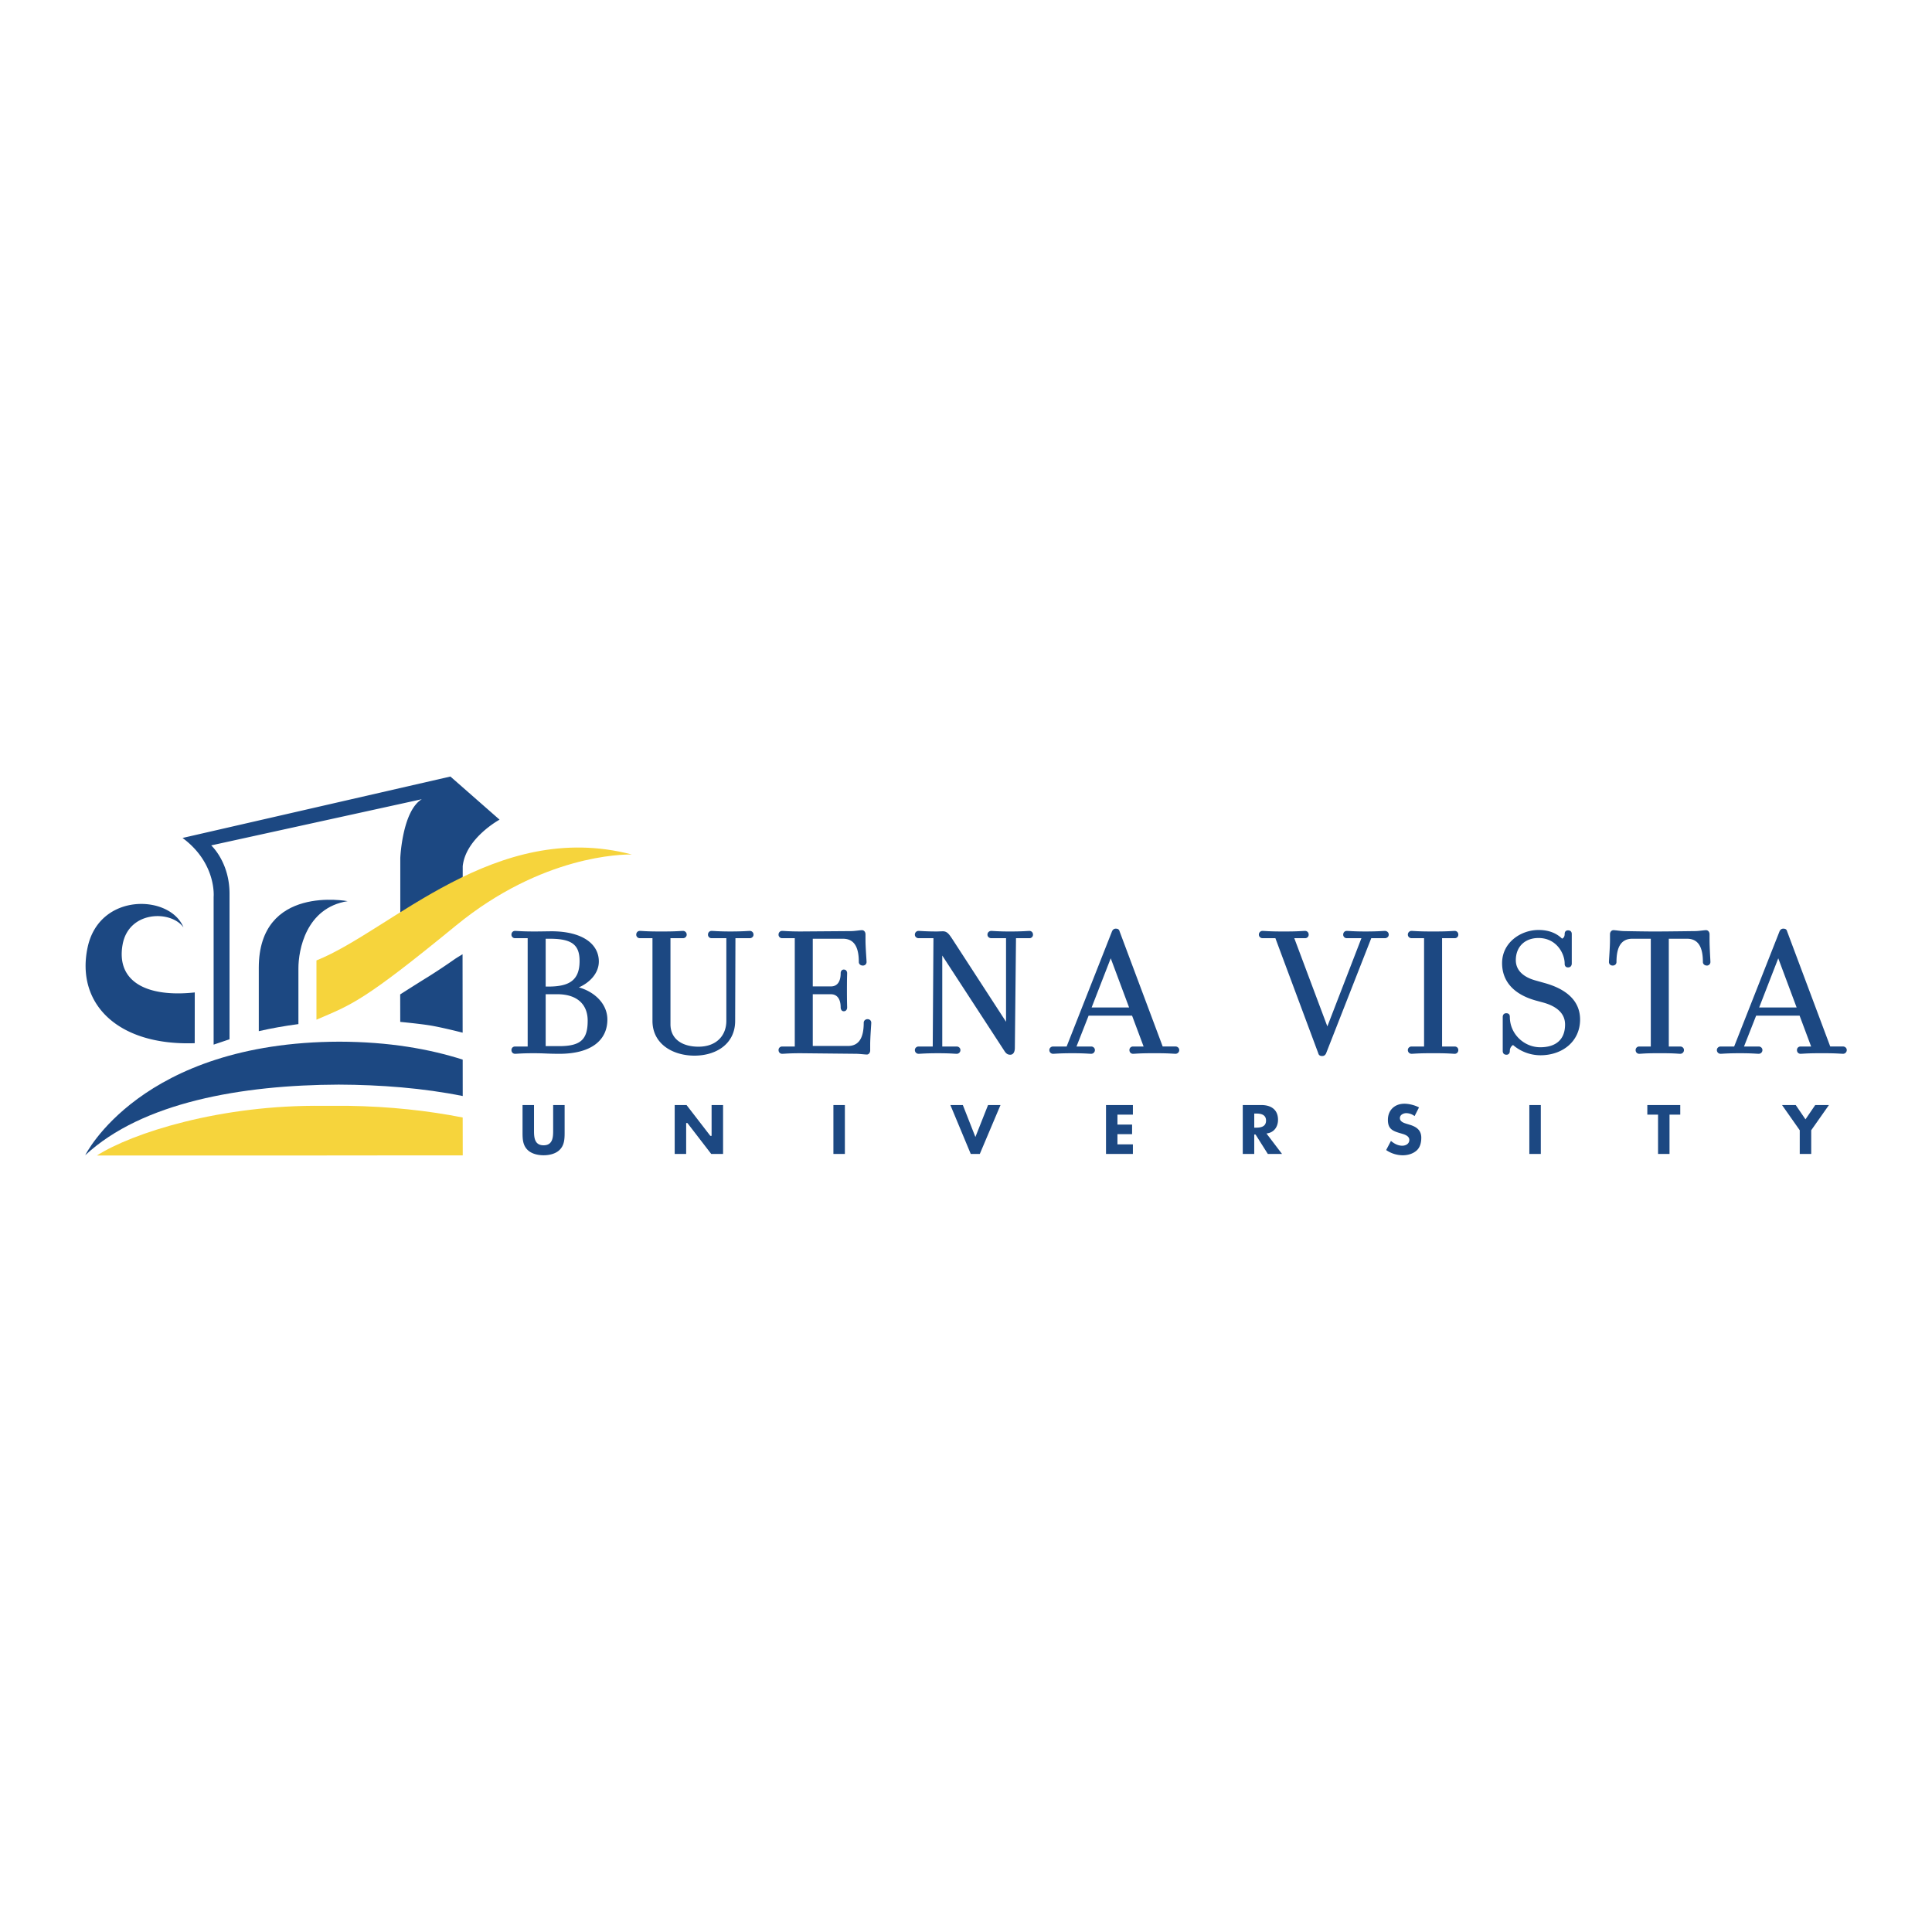 <?xml version="1.0" encoding="UTF-8"?> <svg xmlns="http://www.w3.org/2000/svg" width="2500" height="2500" viewBox="0 0 192.756 192.756"><g fill-rule="evenodd" clip-rule="evenodd"><path fill="#fff" d="M0 0h192.756v192.756H0V0z"></path><path d="M56.333 110.251v2.752c0 .649-.029 1.258-.5 1.72-.396.394-1.026.538-1.6.538-.573 0-1.203-.145-1.6-.538-.47-.462-.499-1.07-.499-1.72v-2.752h1.145v2.572c0 .635.039 1.443.954 1.443.916 0 .955-.809.955-1.443v-2.572h1.145zM67.314 110.251h1.184l2.373 3.075h.125v-3.075h1.145v4.877h-1.183l-2.373-3.082h-.126l-.001 3.082h-1.144v-4.877zM83.149 110.251h1.145v4.877h-1.145v-4.877zM97.316 113.437l1.262-3.186h1.242l-2.064 4.877h-.904l-2.032-4.877h1.243l1.253 3.186zM111.488 111.206v.992h1.461v.955h-1.461v1.021h1.541v.954h-2.683v-4.877h2.683v.955h-1.541zM127.908 115.128h-1.418l-1.223-1.935h-.131v1.935h-1.145v-4.877h1.861c.959 0 1.656.454 1.656 1.471 0 .666-.365 1.228-1.029 1.346l-.121.022 1.55 2.038zm-2.771-2.622h.201c.414 0 .975-.077.975-.704s-.561-.703-.975-.703h-.201v1.407zM141.133 111.352a1.403 1.403 0 0 0-.834-.293c-.246 0-.631.146-.631.497 0 .184.113.306.238.387.064.041.135.073.201.1.064.025.133.047.189.066l.332.101c.682.203 1.174.539 1.174 1.301 0 .49-.117.978-.488 1.296-.373.318-.875.455-1.365.455a2.963 2.963 0 0 1-1.652-.521l.479-.911c.314.265.691.478 1.127.478.318 0 .705-.164.705-.583 0-.227-.16-.37-.33-.462a1.6 1.6 0 0 0-.27-.112c-.088-.029-.172-.053-.242-.073-.811-.232-1.295-.431-1.295-1.348 0-.976.684-1.611 1.645-1.611.465 0 1.033.143 1.459.368l-.442.865zM152.582 110.251h1.145v4.877h-1.145v-4.877zM166.568 115.128h-1.144v-3.922h-1.07v-.955h3.285v.955h-1.071v3.922zM177.795 110.251h1.367l.971 1.426.972-1.426h1.368l-1.768 2.514v2.363h-1.144v-2.363l-1.766-2.514zM73.375 93.603l-.028 8.246c0 2.332-1.932 3.473-4.061 3.473-2.122 0-4.189-1.135-4.189-3.473v-8.246h-1.264a.347.347 0 0 1-.354-.354c0-.229.164-.372.354-.372.255 0 .618.056 1.853.056h.597c1.214 0 1.619-.056 1.875-.056.157 0 .354.131.354.372 0 .233-.21.354-.354.354h-1.265v8.578c0 1.536 1.233 2.248 2.798 2.248 1.774 0 2.777-1.098 2.777-2.58v-8.246H70.99a.347.347 0 0 1-.354-.354c0-.229.165-.372.354-.372.256 0 .661.056 1.875.056 1.321 0 1.705-.056 1.96-.056.156 0 .354.131.354.372 0 .233-.21.354-.354.354h-1.45zM86.82 104.801c0 .203-.125.409-.333.409-.192 0-.768-.073-1.086-.073l-5.496-.056c-1.236 0-1.619.056-1.874.056-.19 0-.355-.144-.355-.373 0-.222.176-.354.355-.354h1.264V93.603H78.03a.348.348 0 0 1-.355-.354c0-.229.165-.372.355-.372.255 0 .639.056 1.874.056l5.027-.037c.32 0 .896-.093 1.066-.093.218 0 .354.193.354.409v.554c0 .756.106 2.03.106 2.215 0 .192-.143.354-.375.354-.209 0-.397-.139-.397-.354 0-1.504-.47-2.322-1.584-2.322H81.09v4.755h1.818c.564 0 .966-.391.966-1.326 0-.127.068-.354.312-.354.251 0 .333.207.333.354 0 .166-.021.498-.021 1.717 0 1.199.021 1.55.021 1.716 0 .124-.066.372-.333.372-.258 0-.312-.267-.312-.372 0-.919-.404-1.325-.966-1.325H81.09v5.161h3.501c1.114 0 1.583-.818 1.583-2.322 0-.204.177-.354.376-.354.232 0 .376.162.376.354 0 .185-.107 1.457-.107 2.195v.571h.001zM101.367 93.603l-.115 10.94c0 .393-.145.687-.461.687-.326 0-.475-.202-.625-.445l-6.156-9.451v9.077h1.456c.145 0 .355.121.355.354a.366.366 0 0 1-.355.373c-.255 0-.639-.056-1.875-.056-1.299 0-1.704.056-1.959.056a.367.367 0 0 1-.355-.373c0-.232.21-.354.355-.354h1.427l.071-10.808h-1.499c-.145 0-.355-.121-.355-.354 0-.241.199-.372.355-.372.256 0 .657.056 1.872.056l.554-.019c.416 0 .612.25.946.757l5.37 8.271v-8.338h-1.479c-.154 0-.375-.11-.375-.354 0-.251.209-.372.375-.372.234 0 .641.056 1.854.056 1.342 0 1.705-.056 1.961-.056.189 0 .354.143.354.372a.348.348 0 0 1-.354.354h-1.342v-.001zM53.256 105.081c-1.235 0-1.619.056-1.875.056-.19 0-.354-.144-.354-.373 0-.222.176-.354.354-.354h1.265V93.603h-1.265a.348.348 0 0 1-.354-.354c0-.229.164-.372.354-.372.256 0 .639.056 1.875.056.552 0 .796-.005.998-.009l.748-.01c3.085 0 4.744 1.252 4.744 3.012 0 1.205-.951 2.133-1.992 2.584 1.61.457 2.844 1.671 2.844 3.21 0 2.1-1.663 3.418-4.786 3.418-1.234-.001-1.448-.057-2.556-.057zm1.186-11.423v4.773h.242c2.015 0 3.14-.548 3.14-2.543 0-1.565-.693-2.23-2.948-2.23h-.434zm0 5.536v5.179h1.35c2.167 0 2.841-.683 2.841-2.544 0-1.566-.994-2.635-3.033-2.635h-1.158zM115.424 105.081h-.533c-1.215 0-1.619.056-1.854.056-.189 0-.354-.144-.354-.373 0-.222.174-.354.354-.354h1.061l-1.15-3.075h-4.338l-1.209 3.075h1.482c.145 0 .355.121.355.354a.367.367 0 0 1-.355.373c-.256 0-.66-.056-1.875-.056-1.32 0-1.703.056-1.959.056a.367.367 0 0 1-.355-.373c0-.232.211-.354.355-.354h1.369l4.539-11.52a.738.738 0 0 1 .129-.162.38.38 0 0 1 .248-.074c.217 0 .326.092.367.267l4.301 11.488h1.295c.146 0 .355.121.355.354a.366.366 0 0 1-.355.373c-.254.001-.639-.055-1.873-.055zm-6.512-4.564h3.738l-1.832-4.907-1.906 4.907zM136.811 93.603l-4.518 11.52a.633.633 0 0 1-.137.165.415.415 0 0 1-.262.071c-.184 0-.324-.082-.367-.268l-4.281-11.488h-1.295c-.145 0-.354-.121-.354-.354 0-.241.197-.372.354-.372.256 0 .639.056 1.875.056h.533c1.193 0 1.598-.056 1.854-.056.189 0 .354.143.354.372a.348.348 0 0 1-.354.354h-1.082l3.299 8.801 3.4-8.801h-1.465a.348.348 0 0 1-.354-.354c0-.229.164-.372.354-.372.256 0 .641.056 1.855.056 1.34 0 1.725-.056 1.959-.056.166 0 .375.121.375.372 0 .244-.221.354-.375.354h-1.368zM143.287 105.081h-.596c-1.236 0-1.619.056-1.875.056a.366.366 0 0 1-.354-.373c0-.232.209-.354.354-.354h1.264V93.603h-1.264c-.145 0-.354-.121-.354-.354 0-.241.197-.372.354-.372.256 0 .639.056 1.875.056h.596c1.215 0 1.619-.056 1.854-.056.191 0 .355.143.355.372a.348.348 0 0 1-.355.354h-1.264v10.808h1.264c.18 0 .355.132.355.354 0 .229-.164.373-.355.373-.235-.001-.639-.057-1.854-.057zM150.955 104.26a.68.68 0 0 0-.318.581.57.57 0 0 1-.037.209.311.311 0 0 1-.297.18c-.365 0-.375-.305-.375-.373v-3.396c0-.17.086-.371.354-.371.344 0 .355.267.355.371 0 1.688 1.41 3.024 3.033 3.024 1.553 0 2.477-.761 2.477-2.267 0-1.254-1.055-1.887-2.199-2.199l-.746-.203c-2.197-.621-3.338-1.926-3.338-3.725 0-2.046 1.855-3.307 3.635-3.307 1.078 0 1.826.352 2.348.865.145-.059.26-.198.26-.458a.515.515 0 0 1 .039-.206c.057-.108.162-.163.295-.163.357 0 .375.276.375.372v2.934c0 .166-.082.391-.375.391-.133 0-.24-.055-.295-.169a.409.409 0 0 1-.037-.132l-.002-.088c0-1-.822-2.545-2.607-2.545-1.387 0-2.266.892-2.266 2.211 0 1.147.957 1.74 1.926 2.014l.916.258c1.908.521 3.57 1.588 3.57 3.651 0 2.188-1.764 3.565-3.955 3.565a4.201 4.201 0 0 1-2.736-1.024zM169.898 95.98c0-1.504-.471-2.322-1.584-2.322h-1.818v10.752h1.158c.145 0 .354.121.354.354a.365.365 0 0 1-.354.373c-.256 0-.555-.056-1.768-.056h-.598c-1.234 0-1.49.056-1.746.056-.191 0-.355-.144-.355-.373a.35.35 0 0 1 .355-.354h1.158V93.658h-1.84c-1.113 0-1.584.818-1.584 2.322 0 .192-.145.354-.377.354s-.375-.162-.375-.354c0-.185.105-1.458.105-2.215v-.554c0-.216.137-.409.355-.409.17 0 .727.093 1.066.093 0 0 2.746.055 3.533.037.787 0 3.537-.037 3.537-.037.342 0 .916-.093 1.088-.093.217 0 .354.193.354.409v.554c0 .756.086 2.03.086 2.215a.348.348 0 0 1-.355.354c-.207 0-.395-.139-.395-.354zM182.023 105.081h-.533c-1.215 0-1.619.056-1.854.056-.189 0-.354-.144-.354-.373 0-.222.176-.354.354-.354h1.061l-1.15-3.075h-4.338L174 104.41h1.482c.145 0 .355.121.355.354a.367.367 0 0 1-.355.373c-.256 0-.66-.056-1.875-.056-1.32 0-1.703.056-1.959.056a.367.367 0 0 1-.355-.373c0-.232.211-.354.355-.354h1.369l4.539-11.52a.738.738 0 0 1 .129-.162.38.38 0 0 1 .248-.074c.217 0 .326.092.367.267l4.303 11.488h1.293c.145 0 .355.121.355.354a.367.367 0 0 1-.355.373c-.255.001-.638-.055-1.873-.055zm-6.511-4.564h3.738l-1.832-4.907-1.906 4.907zM19.427 104.079c-7.771.272-11.88-4.016-10.682-9.575 1.188-5.513 8.248-5.261 9.561-1.973-1.235-1.743-5.479-1.695-6.078 1.733-.637 3.637 2.348 5.272 7.204 4.751l-.005 5.064zM39.932 101.955l-.005-2.743s1.767-1.129 2.795-1.76a61.928 61.928 0 0 0 2.619-1.741c.176-.126.808-.505.808-.505l.009 7.824s-1.998-.513-3.201-.714c-1.064-.177-3.025-.361-3.025-.361zM21.314 104.223V89.491s.321-3.354-3.102-5.888l26.725-6.128 4.904 4.303s-3.376 1.834-3.676 4.642v1.36s-2.288 1.13-2.666 1.332c-.379.202-3.562 2.246-3.562 2.246v-5.757s.197-4.693 2.148-5.864l-21.014 4.608s1.829 1.657 1.829 4.817v14.527l-1.586.534z" fill="#1c4882"></path><path d="M31.572 95.823c7.491-3.003 17.839-14.13 31.463-10.57-.911-.013-8.941.041-17.542 7.088-9.31 7.627-10.378 7.868-13.92 9.393v-5.911h-.001z" fill="#f6d43c"></path><path d="M34.681 89.909c-4.166.661-4.908 4.889-4.908 6.7v5.565c-1.368.18-2.687.414-3.954.705v-6.326c.004-8.337 8.862-6.644 8.862-6.644zM46.166 109.351c-3.941-.795-8.194-1.123-12.373-1.139-9.671.035-19.605 1.762-25.289 7.043 0 0 5.534-11.271 25.354-11.327 4.944.013 8.972.727 12.305 1.79l.003 3.633z" fill="#1c4882"></path><path d="M46.169 115.271l-12.547.007-1.361.004H9.674c3.46-2.215 12.3-5.095 22.62-4.951l2.362-.004c4.279.062 8.071.492 11.507 1.166l.006 3.778z" fill="#f6d43c"></path></g></svg> 